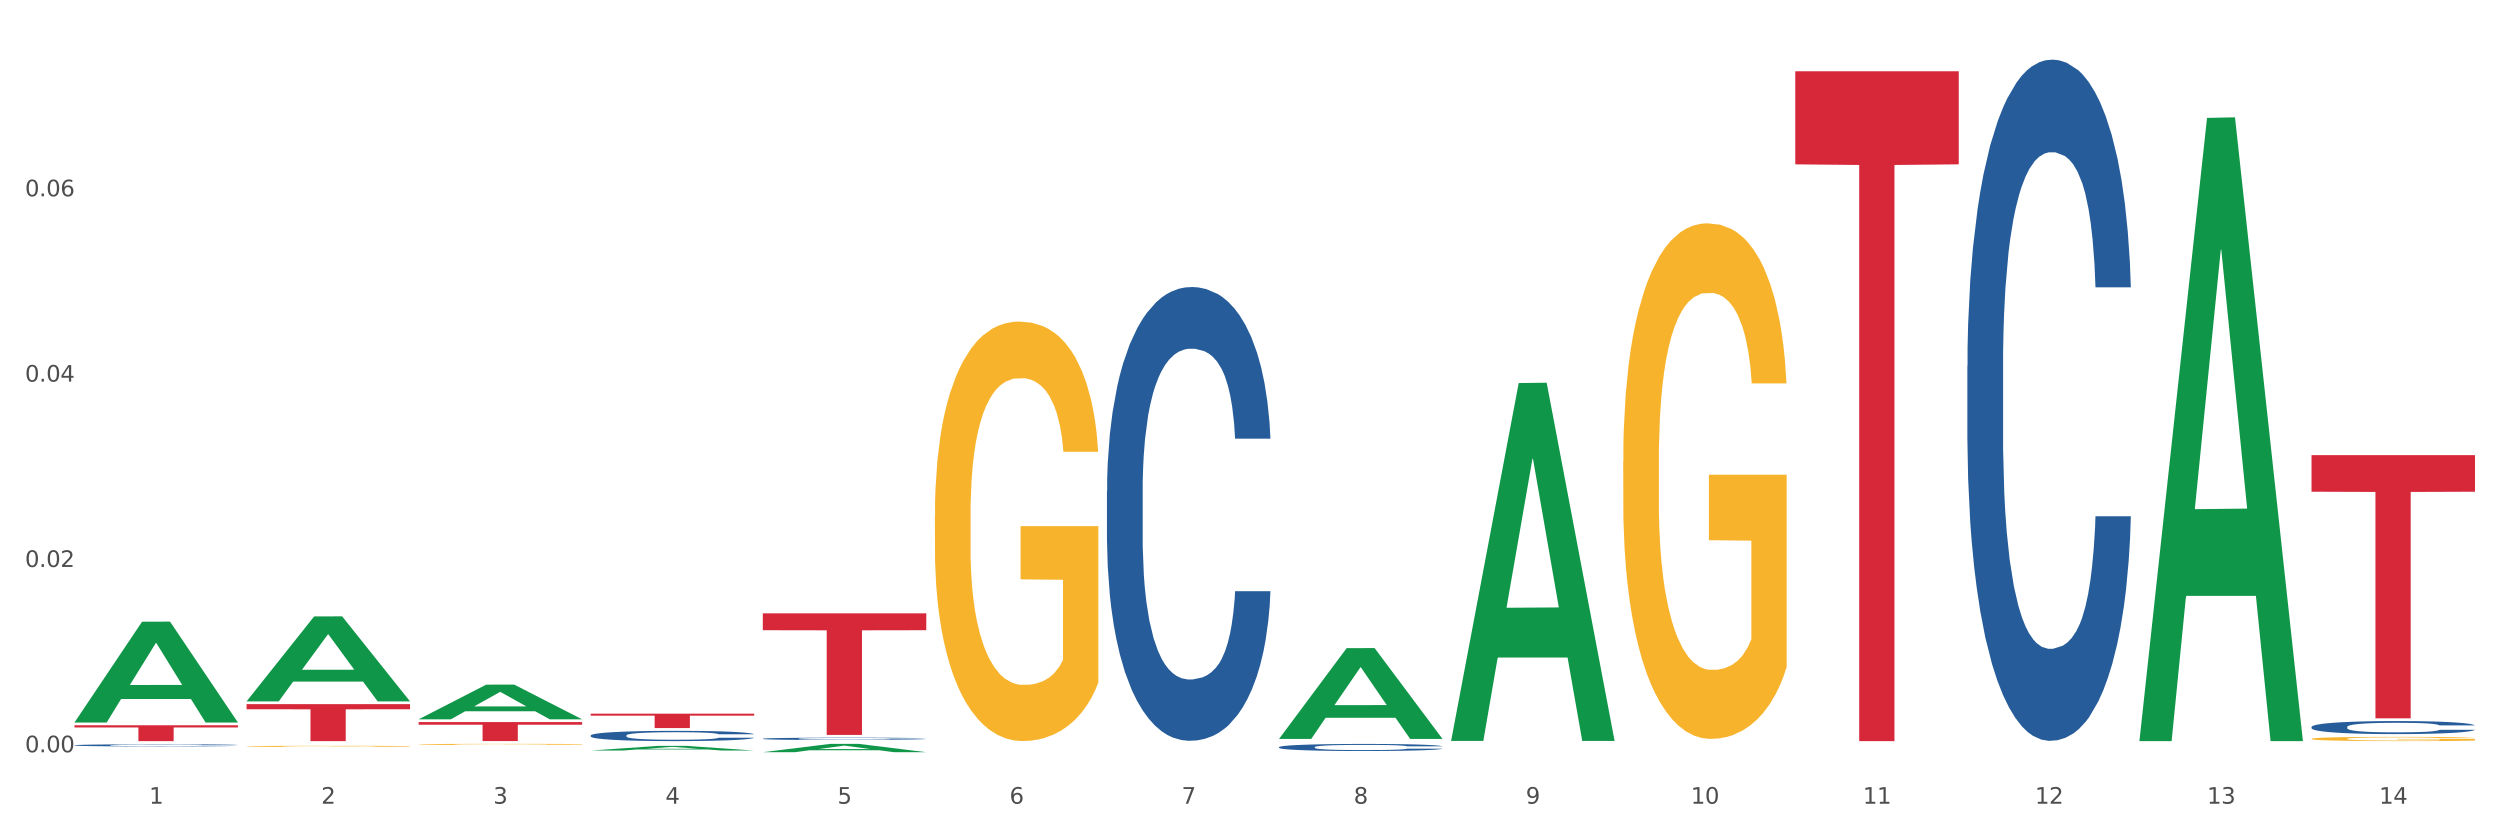 <?xml version="1.0" encoding="utf-8" standalone="no"?>
<!DOCTYPE svg PUBLIC "-//W3C//DTD SVG 1.1//EN"
  "http://www.w3.org/Graphics/SVG/1.1/DTD/svg11.dtd">
<svg xmlns:xlink="http://www.w3.org/1999/xlink" width="1080pt" height="360pt" viewBox="0 0 1080 360" xmlns="http://www.w3.org/2000/svg" version="1.1">
 <rect x="0" y="0" width="1080" height="360" fill="#333333" stroke="none"/>
 <defs>
  <style type="text/css">*{stroke-linejoin: round; stroke-linecap: butt}</style>
 </defs>
 <g id="figure_1">
  <g id="patch_1">
   <path d="M 0 360 
L 1080 360 
L 1080 0 
L 0 0 
z
" style="fill: #ffffff; stroke: #ffffff; stroke-linejoin: miter"/>
  </g>
  <g id="axes_1">
   <g id="matplotlib.axis_1">
    <g id="xtick_1">
     <g id="text_1">
      <!-- 1 -->
      <g style="fill: #4d4d4d" transform="translate(64.432 347.204) scale(0.096 -0.096)">
       <defs>
        <path id="DejaVuSans-31" d="M 794 531 
L 1825 531 
L 1825 4091 
L 703 3866 
L 703 4441 
L 1819 4666 
L 2450 4666 
L 2450 531 
L 3481 531 
L 3481 0 
L 794 0 
L 794 531 
z
" transform="scale(0.016)"/>
       </defs>
       <use xlink:href="#DejaVuSans-31"/>
      </g>
     </g>
    </g>
    <g id="xtick_2">
     <g id="text_2">
      <!-- 2 -->
      <g style="fill: #4d4d4d" transform="translate(138.771 347.204) scale(0.096 -0.096)">
       <defs>
        <path id="DejaVuSans-32" d="M 1228 531 
L 3431 531 
L 3431 0 
L 469 0 
L 469 531 
Q 828 903 1448 1529 
Q 2069 2156 2228 2338 
Q 2531 2678 2651 2914 
Q 2772 3150 2772 3378 
Q 2772 3750 2511 3984 
Q 2250 4219 1831 4219 
Q 1534 4219 1204 4116 
Q 875 4013 500 3803 
L 500 4441 
Q 881 4594 1212 4672 
Q 1544 4750 1819 4750 
Q 2544 4750 2975 4387 
Q 3406 4025 3406 3419 
Q 3406 3131 3298 2873 
Q 3191 2616 2906 2266 
Q 2828 2175 2409 1742 
Q 1991 1309 1228 531 
z
" transform="scale(0.016)"/>
       </defs>
       <use xlink:href="#DejaVuSans-32"/>
      </g>
     </g>
    </g>
    <g id="xtick_3">
     <g id="text_3">
      <!-- 3 -->
      <g style="fill: #4d4d4d" transform="translate(213.109 347.204) scale(0.096 -0.096)">
       <defs>
        <path id="DejaVuSans-33" d="M 2597 2516 
Q 3050 2419 3304 2112 
Q 3559 1806 3559 1356 
Q 3559 666 3084 287 
Q 2609 -91 1734 -91 
Q 1441 -91 1130 -33 
Q 819 25 488 141 
L 488 750 
Q 750 597 1062 519 
Q 1375 441 1716 441 
Q 2309 441 2620 675 
Q 2931 909 2931 1356 
Q 2931 1769 2642 2001 
Q 2353 2234 1838 2234 
L 1294 2234 
L 1294 2753 
L 1863 2753 
Q 2328 2753 2575 2939 
Q 2822 3125 2822 3475 
Q 2822 3834 2567 4026 
Q 2313 4219 1838 4219 
Q 1578 4219 1281 4162 
Q 984 4106 628 3988 
L 628 4550 
Q 988 4650 1302 4700 
Q 1616 4750 1894 4750 
Q 2613 4750 3031 4423 
Q 3450 4097 3450 3541 
Q 3450 3153 3228 2886 
Q 3006 2619 2597 2516 
z
" transform="scale(0.016)"/>
       </defs>
       <use xlink:href="#DejaVuSans-33"/>
      </g>
     </g>
    </g>
    <g id="xtick_4">
     <g id="text_4">
      <!-- 4 -->
      <g style="fill: #4d4d4d" transform="translate(287.448 347.204) scale(0.096 -0.096)">
       <defs>
        <path id="DejaVuSans-34" d="M 2419 4116 
L 825 1625 
L 2419 1625 
L 2419 4116 
z
M 2253 4666 
L 3047 4666 
L 3047 1625 
L 3713 1625 
L 3713 1100 
L 3047 1100 
L 3047 0 
L 2419 0 
L 2419 1100 
L 313 1100 
L 313 1709 
L 2253 4666 
z
" transform="scale(0.016)"/>
       </defs>
       <use xlink:href="#DejaVuSans-34"/>
      </g>
     </g>
    </g>
    <g id="xtick_5">
     <g id="text_5">
      <!-- 5 -->
      <g style="fill: #4d4d4d" transform="translate(361.787 347.204) scale(0.096 -0.096)">
       <defs>
        <path id="DejaVuSans-35" d="M 691 4666 
L 3169 4666 
L 3169 4134 
L 1269 4134 
L 1269 2991 
Q 1406 3038 1543 3061 
Q 1681 3084 1819 3084 
Q 2600 3084 3056 2656 
Q 3513 2228 3513 1497 
Q 3513 744 3044 326 
Q 2575 -91 1722 -91 
Q 1428 -91 1123 -41 
Q 819 9 494 109 
L 494 744 
Q 775 591 1075 516 
Q 1375 441 1709 441 
Q 2250 441 2565 725 
Q 2881 1009 2881 1497 
Q 2881 1984 2565 2268 
Q 2250 2553 1709 2553 
Q 1456 2553 1204 2497 
Q 953 2441 691 2322 
L 691 4666 
z
" transform="scale(0.016)"/>
       </defs>
       <use xlink:href="#DejaVuSans-35"/>
      </g>
     </g>
    </g>
    <g id="xtick_6">
     <g id="text_6">
      <!-- 6 -->
      <g style="fill: #4d4d4d" transform="translate(436.125 347.204) scale(0.096 -0.096)">
       <defs>
        <path id="DejaVuSans-36" d="M 2113 2584 
Q 1688 2584 1439 2293 
Q 1191 2003 1191 1497 
Q 1191 994 1439 701 
Q 1688 409 2113 409 
Q 2538 409 2786 701 
Q 3034 994 3034 1497 
Q 3034 2003 2786 2293 
Q 2538 2584 2113 2584 
z
M 3366 4563 
L 3366 3988 
Q 3128 4100 2886 4159 
Q 2644 4219 2406 4219 
Q 1781 4219 1451 3797 
Q 1122 3375 1075 2522 
Q 1259 2794 1537 2939 
Q 1816 3084 2150 3084 
Q 2853 3084 3261 2657 
Q 3669 2231 3669 1497 
Q 3669 778 3244 343 
Q 2819 -91 2113 -91 
Q 1303 -91 875 529 
Q 447 1150 447 2328 
Q 447 3434 972 4092 
Q 1497 4750 2381 4750 
Q 2619 4750 2861 4703 
Q 3103 4656 3366 4563 
z
" transform="scale(0.016)"/>
       </defs>
       <use xlink:href="#DejaVuSans-36"/>
      </g>
     </g>
    </g>
    <g id="xtick_7">
     <g id="text_7">
      <!-- 7 -->
      <g style="fill: #4d4d4d" transform="translate(510.464 347.204) scale(0.096 -0.096)">
       <defs>
        <path id="DejaVuSans-37" d="M 525 4666 
L 3525 4666 
L 3525 4397 
L 1831 0 
L 1172 0 
L 2766 4134 
L 525 4134 
L 525 4666 
z
" transform="scale(0.016)"/>
       </defs>
       <use xlink:href="#DejaVuSans-37"/>
      </g>
     </g>
    </g>
    <g id="xtick_8">
     <g id="text_8">
      <!-- 8 -->
      <g style="fill: #4d4d4d" transform="translate(584.803 347.204) scale(0.096 -0.096)">
       <defs>
        <path id="DejaVuSans-38" d="M 2034 2216 
Q 1584 2216 1326 1975 
Q 1069 1734 1069 1313 
Q 1069 891 1326 650 
Q 1584 409 2034 409 
Q 2484 409 2743 651 
Q 3003 894 3003 1313 
Q 3003 1734 2745 1975 
Q 2488 2216 2034 2216 
z
M 1403 2484 
Q 997 2584 770 2862 
Q 544 3141 544 3541 
Q 544 4100 942 4425 
Q 1341 4750 2034 4750 
Q 2731 4750 3128 4425 
Q 3525 4100 3525 3541 
Q 3525 3141 3298 2862 
Q 3072 2584 2669 2484 
Q 3125 2378 3379 2068 
Q 3634 1759 3634 1313 
Q 3634 634 3220 271 
Q 2806 -91 2034 -91 
Q 1263 -91 848 271 
Q 434 634 434 1313 
Q 434 1759 690 2068 
Q 947 2378 1403 2484 
z
M 1172 3481 
Q 1172 3119 1398 2916 
Q 1625 2713 2034 2713 
Q 2441 2713 2670 2916 
Q 2900 3119 2900 3481 
Q 2900 3844 2670 4047 
Q 2441 4250 2034 4250 
Q 1625 4250 1398 4047 
Q 1172 3844 1172 3481 
z
" transform="scale(0.016)"/>
       </defs>
       <use xlink:href="#DejaVuSans-38"/>
      </g>
     </g>
    </g>
    <g id="xtick_9">
     <g id="text_9">
      <!-- 9 -->
      <g style="fill: #4d4d4d" transform="translate(659.142 347.204) scale(0.096 -0.096)">
       <defs>
        <path id="DejaVuSans-39" d="M 703 97 
L 703 672 
Q 941 559 1184 500 
Q 1428 441 1663 441 
Q 2288 441 2617 861 
Q 2947 1281 2994 2138 
Q 2813 1869 2534 1725 
Q 2256 1581 1919 1581 
Q 1219 1581 811 2004 
Q 403 2428 403 3163 
Q 403 3881 828 4315 
Q 1253 4750 1959 4750 
Q 2769 4750 3195 4129 
Q 3622 3509 3622 2328 
Q 3622 1225 3098 567 
Q 2575 -91 1691 -91 
Q 1453 -91 1209 -44 
Q 966 3 703 97 
z
M 1959 2075 
Q 2384 2075 2632 2365 
Q 2881 2656 2881 3163 
Q 2881 3666 2632 3958 
Q 2384 4250 1959 4250 
Q 1534 4250 1286 3958 
Q 1038 3666 1038 3163 
Q 1038 2656 1286 2365 
Q 1534 2075 1959 2075 
z
" transform="scale(0.016)"/>
       </defs>
       <use xlink:href="#DejaVuSans-39"/>
      </g>
     </g>
    </g>
    <g id="xtick_10">
     <g id="text_10">
      <!-- 10 -->
      <g style="fill: #4d4d4d" transform="translate(730.426 347.204) scale(0.096 -0.096)">
       <defs>
        <path id="DejaVuSans-30" d="M 2034 4250 
Q 1547 4250 1301 3770 
Q 1056 3291 1056 2328 
Q 1056 1369 1301 889 
Q 1547 409 2034 409 
Q 2525 409 2770 889 
Q 3016 1369 3016 2328 
Q 3016 3291 2770 3770 
Q 2525 4250 2034 4250 
z
M 2034 4750 
Q 2819 4750 3233 4129 
Q 3647 3509 3647 2328 
Q 3647 1150 3233 529 
Q 2819 -91 2034 -91 
Q 1250 -91 836 529 
Q 422 1150 422 2328 
Q 422 3509 836 4129 
Q 1250 4750 2034 4750 
z
" transform="scale(0.016)"/>
       </defs>
       <use xlink:href="#DejaVuSans-31"/>
       <use xlink:href="#DejaVuSans-30" transform="translate(63.623 0)"/>
      </g>
     </g>
    </g>
    <g id="xtick_11">
     <g id="text_11">
      <!-- 11 -->
      <g style="fill: #4d4d4d" transform="translate(804.765 347.204) scale(0.096 -0.096)">
       <use xlink:href="#DejaVuSans-31"/>
       <use xlink:href="#DejaVuSans-31" transform="translate(63.623 0)"/>
      </g>
     </g>
    </g>
    <g id="xtick_12">
     <g id="text_12">
      <!-- 12 -->
      <g style="fill: #4d4d4d" transform="translate(879.104 347.204) scale(0.096 -0.096)">
       <use xlink:href="#DejaVuSans-31"/>
       <use xlink:href="#DejaVuSans-32" transform="translate(63.623 0)"/>
      </g>
     </g>
    </g>
    <g id="xtick_13">
     <g id="text_13">
      <!-- 13 -->
      <g style="fill: #4d4d4d" transform="translate(953.442 347.204) scale(0.096 -0.096)">
       <use xlink:href="#DejaVuSans-31"/>
       <use xlink:href="#DejaVuSans-33" transform="translate(63.623 0)"/>
      </g>
     </g>
    </g>
    <g id="xtick_14">
     <g id="text_14">
      <!-- 14 -->
      <g style="fill: #4d4d4d" transform="translate(1027.781 347.204) scale(0.096 -0.096)">
       <use xlink:href="#DejaVuSans-31"/>
       <use xlink:href="#DejaVuSans-34" transform="translate(63.623 0)"/>
      </g>
     </g>
    </g>
    <g id="xtick_15"/>
    <g id="xtick_16"/>
    <g id="xtick_17"/>
    <g id="xtick_18"/>
    <g id="xtick_19"/>
    <g id="xtick_20"/>
    <g id="xtick_21"/>
    <g id="xtick_22"/>
    <g id="xtick_23"/>
    <g id="xtick_24"/>
    <g id="xtick_25"/>
    <g id="xtick_26"/>
    <g id="xtick_27"/>
   </g>
   <g id="matplotlib.axis_2">
    <g id="ytick_1">
     <g id="text_15">
      <!-- 0.00 -->
      <g style="fill: #4d4d4d" transform="translate(10.8 324.989) scale(0.096 -0.096)">
       <defs>
        <path id="DejaVuSans-2e" d="M 684 794 
L 1344 794 
L 1344 0 
L 684 0 
L 684 794 
z
" transform="scale(0.016)"/>
       </defs>
       <use xlink:href="#DejaVuSans-30"/>
       <use xlink:href="#DejaVuSans-2e" transform="translate(63.623 0)"/>
       <use xlink:href="#DejaVuSans-30" transform="translate(95.41 0)"/>
       <use xlink:href="#DejaVuSans-30" transform="translate(159.033 0)"/>
      </g>
     </g>
    </g>
    <g id="ytick_2">
     <g id="text_16">
      <!-- 0.02 -->
      <g style="fill: #4d4d4d" transform="translate(10.8 244.927) scale(0.096 -0.096)">
       <use xlink:href="#DejaVuSans-30"/>
       <use xlink:href="#DejaVuSans-2e" transform="translate(63.623 0)"/>
       <use xlink:href="#DejaVuSans-30" transform="translate(95.41 0)"/>
       <use xlink:href="#DejaVuSans-32" transform="translate(159.033 0)"/>
      </g>
     </g>
    </g>
    <g id="ytick_3">
     <g id="text_17">
      <!-- 0.04 -->
      <g style="fill: #4d4d4d" transform="translate(10.8 164.865) scale(0.096 -0.096)">
       <use xlink:href="#DejaVuSans-30"/>
       <use xlink:href="#DejaVuSans-2e" transform="translate(63.623 0)"/>
       <use xlink:href="#DejaVuSans-30" transform="translate(95.41 0)"/>
       <use xlink:href="#DejaVuSans-34" transform="translate(159.033 0)"/>
      </g>
     </g>
    </g>
    <g id="ytick_4">
     <g id="text_18">
      <!-- 0.06 -->
      <g style="fill: #4d4d4d" transform="translate(10.8 84.803) scale(0.096 -0.096)">
       <use xlink:href="#DejaVuSans-30"/>
       <use xlink:href="#DejaVuSans-2e" transform="translate(63.623 0)"/>
       <use xlink:href="#DejaVuSans-30" transform="translate(95.41 0)"/>
       <use xlink:href="#DejaVuSans-36" transform="translate(159.033 0)"/>
      </g>
     </g>
    </g>
    <g id="ytick_5"/>
    <g id="ytick_6"/>
    <g id="ytick_7"/>
    <g id="ytick_8"/>
   </g>
   <g id="PolyCollection_1">
    <path d="M 32.175 312.049 
L 32.248 312.008 
L 61.37 268.578 
L 73.456 268.537 
L 102.797 312.131 
L 88.818 312.131 
L 82.484 301.979 
L 52.415 301.979 
L 52.197 302.143 
L 46.081 312.131 
L 32.175 312.131 
L 32.175 312.049 
L 56.201 295.921 
L 78.698 295.88 
L 67.559 277.829 
L 67.413 277.747 
L 67.267 277.87 
L 56.128 295.88 
L 56.201 295.921 
L 32.175 312.049 
z
" clip-path="url(#p8a94d275fa)" style="fill: #109648"/>
    <path d="M 998.578 196.62 
L 1069.2 196.62 
L 1069.2 212.42 
L 1041.42 212.526 
L 1041.42 310.313 
L 1026.191 310.313 
L 1026.191 212.526 
L 998.578 212.42 
L 998.578 196.727 
L 998.578 196.62 
z
" clip-path="url(#p8a94d275fa)" style="fill: #d62839"/>
    <path d="M 775.562 30.785 
L 846.184 30.785 
L 846.184 70.999 
L 818.404 71.27 
L 818.404 320.159 
L 803.175 320.159 
L 803.175 71.27 
L 775.562 70.999 
L 775.562 31.057 
L 775.562 30.785 
z
" clip-path="url(#p8a94d275fa)" style="fill: #d62839"/>
    <path d="M 329.53 264.947 
L 400.152 264.947 
L 400.152 272.248 
L 372.371 272.298 
L 372.371 317.484 
L 357.143 317.484 
L 357.143 272.298 
L 329.53 272.248 
L 329.53 264.997 
L 329.53 264.947 
z
" clip-path="url(#p8a94d275fa)" style="fill: #d62839"/>
    <path d="M 255.191 308.291 
L 325.813 308.291 
L 325.813 309.159 
L 298.033 309.165 
L 298.033 314.538 
L 282.804 314.538 
L 282.804 309.165 
L 255.191 309.159 
L 255.191 308.297 
L 255.191 308.291 
z
" clip-path="url(#p8a94d275fa)" style="fill: #d62839"/>
    <path d="M 180.852 311.934 
L 251.474 311.934 
L 251.474 313.075 
L 223.694 313.083 
L 223.694 320.148 
L 208.465 320.148 
L 208.465 313.083 
L 180.852 313.075 
L 180.852 311.941 
L 180.852 311.934 
z
" clip-path="url(#p8a94d275fa)" style="fill: #d62839"/>
    <path d="M 106.514 304.187 
L 177.135 304.187 
L 177.135 306.407 
L 149.355 306.422 
L 149.355 320.159 
L 134.126 320.159 
L 134.126 306.422 
L 106.514 306.407 
L 106.514 304.202 
L 106.514 304.187 
z
" clip-path="url(#p8a94d275fa)" style="fill: #d62839"/>
    <path d="M 32.175 313.313 
L 102.797 313.313 
L 102.797 314.264 
L 75.017 314.271 
L 75.017 320.159 
L 59.788 320.159 
L 59.788 314.271 
L 32.175 314.264 
L 32.175 313.319 
L 32.175 313.313 
z
" clip-path="url(#p8a94d275fa)" style="fill: #d62839"/>
    <path d="M 32.175 321.95 
L 32.258 321.949 
L 32.258 321.925 
L 32.509 321.893 
L 33.427 321.834 
L 34.596 321.789 
L 36.599 321.737 
L 37.684 321.715 
L 39.104 321.69 
L 42.025 321.651 
L 45.364 321.617 
L 47.702 321.598 
L 49.455 321.586 
L 53.378 321.565 
L 55.632 321.556 
L 57.969 321.548 
L 59.973 321.543 
L 63.312 321.537 
L 65.983 321.535 
L 69.072 321.534 
L 71.66 321.535 
L 75.082 321.538 
L 80.091 321.548 
L 82.011 321.554 
L 84.599 321.564 
L 87.27 321.578 
L 89.44 321.591 
L 91.945 321.611 
L 94.533 321.636 
L 97.037 321.668 
L 98.79 321.698 
L 100.209 321.729 
L 101.461 321.767 
L 102.379 321.809 
L 102.797 321.843 
L 87.52 321.843 
L 87.103 321.812 
L 86.268 321.778 
L 85.434 321.755 
L 84.515 321.737 
L 83.096 321.716 
L 81.844 321.702 
L 79.757 321.686 
L 77.837 321.676 
L 76.251 321.67 
L 74.331 321.665 
L 70.241 321.66 
L 67.319 321.66 
L 65.482 321.662 
L 63.229 321.666 
L 61.309 321.672 
L 59.055 321.682 
L 57.302 321.693 
L 55.549 321.707 
L 54.547 321.717 
L 53.044 321.736 
L 52.043 321.751 
L 50.707 321.777 
L 49.956 321.796 
L 48.62 321.844 
L 48.036 321.88 
L 47.785 321.904 
L 47.618 321.931 
L 47.618 322.063 
L 48.119 322.123 
L 48.537 322.148 
L 49.204 322.177 
L 50.457 322.214 
L 52.293 322.25 
L 54.213 322.277 
L 55.799 322.293 
L 57.302 322.304 
L 58.804 322.314 
L 60.641 322.322 
L 62.143 322.327 
L 64.397 322.332 
L 67.069 322.335 
L 69.155 322.335 
L 73.413 322.331 
L 75.333 322.326 
L 77.169 322.321 
L 79.173 322.311 
L 80.759 322.301 
L 81.677 322.293 
L 83.18 322.277 
L 84.348 322.26 
L 85.35 322.241 
L 86.018 322.224 
L 86.769 322.199 
L 87.353 322.17 
L 87.52 322.155 
L 102.797 322.155 
L 102.463 322.185 
L 101.879 322.215 
L 100.71 322.255 
L 99.792 322.277 
L 98.372 322.305 
L 96.87 322.329 
L 94.783 322.355 
L 92.863 322.375 
L 90.86 322.392 
L 88.689 322.407 
L 84.766 322.428 
L 83.347 322.434 
L 80.341 322.444 
L 78.004 322.45 
L 74.581 322.456 
L 71.075 322.459 
L 67.402 322.46 
L 64.147 322.458 
L 60.557 322.453 
L 58.303 322.448 
L 55.799 322.441 
L 52.877 322.429 
L 50.123 322.414 
L 47.535 322.397 
L 45.114 322.378 
L 42.86 322.356 
L 39.938 322.32 
L 37.768 322.284 
L 36.182 322.251 
L 35.097 322.223 
L 34.011 322.188 
L 33.427 322.163 
L 32.509 322.104 
L 32.175 322.049 
L 32.175 321.95 
z
" clip-path="url(#p8a94d275fa)" style="fill: #255c99"/>
    <path d="M 255.191 317.715 
L 255.275 317.711 
L 255.275 317.597 
L 255.525 317.443 
L 256.443 317.16 
L 257.612 316.945 
L 259.615 316.693 
L 260.701 316.588 
L 262.12 316.47 
L 265.041 316.28 
L 268.381 316.118 
L 270.718 316.029 
L 272.471 315.972 
L 276.394 315.87 
L 278.648 315.826 
L 280.986 315.789 
L 282.989 315.765 
L 286.328 315.737 
L 288.999 315.725 
L 292.088 315.72 
L 294.676 315.725 
L 298.098 315.741 
L 303.107 315.789 
L 305.027 315.818 
L 307.615 315.866 
L 310.286 315.931 
L 312.457 315.996 
L 314.961 316.089 
L 317.549 316.211 
L 320.053 316.365 
L 321.806 316.507 
L 323.225 316.657 
L 324.477 316.839 
L 325.396 317.038 
L 325.813 317.204 
L 310.537 317.204 
L 310.119 317.054 
L 309.284 316.892 
L 308.45 316.783 
L 307.531 316.693 
L 306.112 316.592 
L 304.86 316.527 
L 302.773 316.45 
L 300.853 316.402 
L 299.267 316.373 
L 297.347 316.349 
L 293.257 316.324 
L 290.335 316.324 
L 288.499 316.333 
L 286.245 316.353 
L 284.325 316.381 
L 282.071 316.43 
L 280.318 316.483 
L 278.565 316.552 
L 277.563 316.6 
L 276.06 316.689 
L 275.059 316.762 
L 273.723 316.888 
L 272.972 316.977 
L 271.636 317.208 
L 271.052 317.378 
L 270.801 317.496 
L 270.634 317.626 
L 270.634 318.258 
L 271.135 318.542 
L 271.553 318.664 
L 272.22 318.801 
L 273.473 318.98 
L 275.309 319.154 
L 277.229 319.28 
L 278.815 319.357 
L 280.318 319.413 
L 281.82 319.458 
L 283.657 319.499 
L 285.159 319.523 
L 287.413 319.547 
L 290.085 319.559 
L 292.172 319.559 
L 296.429 319.539 
L 298.349 319.519 
L 300.185 319.49 
L 302.189 319.446 
L 303.775 319.397 
L 304.693 319.361 
L 306.196 319.284 
L 307.364 319.203 
L 308.366 319.109 
L 309.034 319.028 
L 309.785 318.907 
L 310.37 318.769 
L 310.537 318.696 
L 325.813 318.696 
L 325.479 318.842 
L 324.895 318.984 
L 323.726 319.174 
L 322.808 319.284 
L 321.389 319.418 
L 319.886 319.531 
L 317.799 319.657 
L 315.879 319.75 
L 313.876 319.831 
L 311.705 319.904 
L 307.782 320.005 
L 306.363 320.034 
L 303.358 320.082 
L 301.02 320.111 
L 297.598 320.139 
L 294.092 320.155 
L 290.419 320.159 
L 287.163 320.151 
L 283.573 320.127 
L 281.32 320.103 
L 278.815 320.066 
L 275.893 320.009 
L 273.139 319.94 
L 270.551 319.859 
L 268.13 319.766 
L 265.876 319.661 
L 262.955 319.486 
L 260.784 319.316 
L 259.198 319.158 
L 258.113 319.024 
L 257.028 318.854 
L 256.443 318.736 
L 255.525 318.453 
L 255.191 318.189 
L 255.191 317.715 
z
" clip-path="url(#p8a94d275fa)" style="fill: #255c99"/>
    <path d="M 329.53 319.128 
L 329.613 319.127 
L 329.613 319.1 
L 329.864 319.065 
L 330.782 318.999 
L 331.951 318.949 
L 333.954 318.891 
L 335.039 318.867 
L 336.458 318.84 
L 339.38 318.796 
L 342.719 318.758 
L 345.057 318.737 
L 346.81 318.724 
L 350.733 318.701 
L 352.987 318.69 
L 355.324 318.682 
L 357.328 318.676 
L 360.667 318.67 
L 363.338 318.667 
L 366.427 318.666 
L 369.015 318.667 
L 372.437 318.671 
L 377.446 318.682 
L 379.366 318.689 
L 381.954 318.7 
L 384.625 318.715 
L 386.795 318.73 
L 389.3 318.751 
L 391.887 318.78 
L 394.392 318.815 
L 396.145 318.848 
L 397.564 318.883 
L 398.816 318.925 
L 399.734 318.971 
L 400.152 319.009 
L 384.875 319.009 
L 384.458 318.975 
L 383.623 318.937 
L 382.788 318.912 
L 381.87 318.891 
L 380.451 318.868 
L 379.199 318.853 
L 377.112 318.835 
L 375.192 318.824 
L 373.606 318.817 
L 371.686 318.811 
L 367.595 318.806 
L 364.674 318.806 
L 362.837 318.808 
L 360.583 318.812 
L 358.663 318.819 
L 356.41 318.83 
L 354.656 318.842 
L 352.903 318.858 
L 351.902 318.87 
L 350.399 318.89 
L 349.397 318.907 
L 348.062 318.936 
L 347.31 318.957 
L 345.975 319.01 
L 345.391 319.05 
L 345.14 319.077 
L 344.973 319.107 
L 344.973 319.253 
L 345.474 319.319 
L 345.891 319.347 
L 346.559 319.379 
L 347.811 319.42 
L 349.648 319.461 
L 351.568 319.49 
L 353.154 319.508 
L 354.656 319.521 
L 356.159 319.531 
L 357.996 319.54 
L 359.498 319.546 
L 361.752 319.552 
L 364.423 319.555 
L 366.51 319.555 
L 370.768 319.55 
L 372.688 319.545 
L 374.524 319.539 
L 376.528 319.528 
L 378.114 319.517 
L 379.032 319.509 
L 380.534 319.491 
L 381.703 319.472 
L 382.705 319.45 
L 383.373 319.432 
L 384.124 319.403 
L 384.708 319.372 
L 384.875 319.355 
L 400.152 319.355 
L 399.818 319.388 
L 399.233 319.421 
L 398.065 319.465 
L 397.146 319.491 
L 395.727 319.522 
L 394.225 319.548 
L 392.138 319.577 
L 390.218 319.599 
L 388.214 319.617 
L 386.044 319.634 
L 382.121 319.658 
L 380.701 319.664 
L 377.696 319.676 
L 375.359 319.682 
L 371.936 319.689 
L 368.43 319.692 
L 364.757 319.693 
L 361.502 319.692 
L 357.912 319.686 
L 355.658 319.68 
L 353.154 319.672 
L 350.232 319.659 
L 347.477 319.643 
L 344.89 319.624 
L 342.469 319.602 
L 340.215 319.578 
L 337.293 319.538 
L 335.123 319.498 
L 333.537 319.462 
L 332.452 319.431 
L 331.366 319.391 
L 330.782 319.364 
L 329.864 319.298 
L 329.53 319.237 
L 329.53 319.128 
z
" clip-path="url(#p8a94d275fa)" style="fill: #255c99"/>
    <path d="M 478.207 212.075 
L 478.291 211.896 
L 478.291 206.883 
L 478.541 200.08 
L 479.459 187.548 
L 480.628 178.059 
L 482.632 166.96 
L 483.717 162.305 
L 485.136 157.113 
L 488.058 148.699 
L 491.397 141.537 
L 493.734 137.599 
L 495.487 135.092 
L 499.41 130.616 
L 501.664 128.647 
L 504.002 127.036 
L 506.005 125.962 
L 509.344 124.708 
L 512.016 124.171 
L 515.104 123.992 
L 517.692 124.171 
L 521.115 124.888 
L 526.123 127.036 
L 528.043 128.289 
L 530.631 130.437 
L 533.302 133.302 
L 535.473 136.166 
L 537.977 140.284 
L 540.565 145.655 
L 543.069 152.458 
L 544.822 158.724 
L 546.241 165.348 
L 547.493 173.405 
L 548.412 182.177 
L 548.829 189.517 
L 533.553 189.517 
L 533.135 182.893 
L 532.301 175.732 
L 531.466 170.898 
L 530.548 166.96 
L 529.128 162.484 
L 527.876 159.619 
L 525.789 156.218 
L 523.869 154.069 
L 522.283 152.816 
L 520.363 151.742 
L 516.273 150.668 
L 513.351 150.668 
L 511.515 151.026 
L 509.261 151.921 
L 507.341 153.174 
L 505.087 155.323 
L 503.334 157.65 
L 501.581 160.694 
L 500.579 162.842 
L 499.077 166.781 
L 498.075 170.003 
L 496.739 175.553 
L 495.988 179.492 
L 494.652 189.696 
L 494.068 197.216 
L 493.818 202.408 
L 493.651 208.136 
L 493.651 236.065 
L 494.151 248.597 
L 494.569 253.968 
L 495.237 260.055 
L 496.489 267.933 
L 498.325 275.631 
L 500.245 281.181 
L 501.831 284.582 
L 503.334 287.089 
L 504.837 289.058 
L 506.673 290.848 
L 508.176 291.923 
L 510.429 292.997 
L 513.101 293.534 
L 515.188 293.534 
L 519.445 292.639 
L 521.365 291.744 
L 523.202 290.49 
L 525.205 288.521 
L 526.791 286.373 
L 527.709 284.761 
L 529.212 281.36 
L 530.381 277.779 
L 531.382 273.661 
L 532.05 270.081 
L 532.801 264.71 
L 533.386 258.623 
L 533.553 255.4 
L 548.829 255.4 
L 548.495 261.845 
L 547.911 268.112 
L 546.742 276.526 
L 545.824 281.36 
L 544.405 287.268 
L 542.902 292.281 
L 540.815 297.831 
L 538.895 301.948 
L 536.892 305.529 
L 534.721 308.751 
L 530.798 313.227 
L 529.379 314.48 
L 526.374 316.629 
L 524.036 317.882 
L 520.614 319.135 
L 517.108 319.851 
L 513.435 320.03 
L 510.179 319.672 
L 506.59 318.598 
L 504.336 317.524 
L 501.831 315.913 
L 498.91 313.406 
L 496.155 310.363 
L 493.567 306.782 
L 491.146 302.664 
L 488.892 298.01 
L 485.971 290.311 
L 483.8 282.792 
L 482.214 275.81 
L 481.129 269.902 
L 480.044 262.383 
L 479.459 257.191 
L 478.541 244.659 
L 478.207 233.022 
L 478.207 212.075 
z
" clip-path="url(#p8a94d275fa)" style="fill: #255c99"/>
    <path d="M 552.546 322.756 
L 552.629 322.753 
L 552.629 322.675 
L 552.88 322.569 
L 553.798 322.373 
L 554.967 322.225 
L 556.97 322.052 
L 558.055 321.98 
L 559.475 321.899 
L 562.396 321.768 
L 565.735 321.656 
L 568.073 321.595 
L 569.826 321.556 
L 573.749 321.486 
L 576.003 321.455 
L 578.34 321.43 
L 580.344 321.413 
L 583.683 321.394 
L 586.354 321.385 
L 589.443 321.383 
L 592.031 321.385 
L 595.453 321.397 
L 600.462 321.43 
L 602.382 321.45 
L 604.97 321.483 
L 607.641 321.528 
L 609.811 321.572 
L 612.316 321.637 
L 614.903 321.72 
L 617.408 321.826 
L 619.161 321.924 
L 620.58 322.027 
L 621.832 322.153 
L 622.75 322.29 
L 623.168 322.404 
L 607.891 322.404 
L 607.474 322.301 
L 606.639 322.189 
L 605.804 322.114 
L 604.886 322.052 
L 603.467 321.983 
L 602.215 321.938 
L 600.128 321.885 
L 598.208 321.851 
L 596.622 321.832 
L 594.702 321.815 
L 590.612 321.798 
L 587.69 321.798 
L 585.853 321.804 
L 583.6 321.818 
L 581.68 321.837 
L 579.426 321.871 
L 577.673 321.907 
L 575.92 321.955 
L 574.918 321.988 
L 573.415 322.05 
L 572.414 322.1 
L 571.078 322.186 
L 570.327 322.248 
L 568.991 322.407 
L 568.407 322.524 
L 568.156 322.605 
L 567.989 322.694 
L 567.989 323.13 
L 568.49 323.325 
L 568.908 323.409 
L 569.575 323.504 
L 570.827 323.626 
L 572.664 323.746 
L 574.584 323.833 
L 576.17 323.886 
L 577.673 323.925 
L 579.175 323.956 
L 581.012 323.984 
L 582.514 324 
L 584.768 324.017 
L 587.439 324.025 
L 589.526 324.025 
L 593.784 324.011 
L 595.704 323.998 
L 597.54 323.978 
L 599.544 323.947 
L 601.13 323.914 
L 602.048 323.889 
L 603.551 323.836 
L 604.719 323.78 
L 605.721 323.716 
L 606.389 323.66 
L 607.14 323.576 
L 607.724 323.481 
L 607.891 323.431 
L 623.168 323.431 
L 622.834 323.531 
L 622.249 323.629 
L 621.081 323.76 
L 620.163 323.836 
L 618.743 323.928 
L 617.241 324.006 
L 615.154 324.092 
L 613.234 324.157 
L 611.23 324.212 
L 609.06 324.263 
L 605.137 324.332 
L 603.718 324.352 
L 600.712 324.385 
L 598.375 324.405 
L 594.952 324.424 
L 591.446 324.436 
L 587.773 324.438 
L 584.518 324.433 
L 580.928 324.416 
L 578.674 324.399 
L 576.17 324.374 
L 573.248 324.335 
L 570.494 324.288 
L 567.906 324.232 
L 565.485 324.168 
L 563.231 324.095 
L 560.309 323.975 
L 558.139 323.858 
L 556.553 323.749 
L 555.468 323.657 
L 554.382 323.54 
L 553.798 323.459 
L 552.88 323.264 
L 552.546 323.082 
L 552.546 322.756 
z
" clip-path="url(#p8a94d275fa)" style="fill: #255c99"/>
    <path d="M 849.901 157.991 
L 849.984 157.722 
L 849.984 150.197 
L 850.235 139.984 
L 851.153 121.17 
L 852.322 106.926 
L 854.325 90.263 
L 855.41 83.275 
L 856.829 75.481 
L 859.751 62.849 
L 863.09 52.098 
L 865.428 46.185 
L 867.181 42.423 
L 871.104 35.704 
L 873.358 32.747 
L 875.695 30.328 
L 877.699 28.716 
L 881.038 26.835 
L 883.709 26.028 
L 886.798 25.759 
L 889.386 26.028 
L 892.808 27.103 
L 897.817 30.328 
L 899.737 32.21 
L 902.325 35.435 
L 904.996 39.735 
L 907.166 44.035 
L 909.671 50.217 
L 912.258 58.28 
L 914.763 68.493 
L 916.516 77.9 
L 917.935 87.844 
L 919.187 99.938 
L 920.105 113.107 
L 920.523 124.127 
L 905.246 124.127 
L 904.829 114.183 
L 903.994 103.432 
L 903.159 96.175 
L 902.241 90.263 
L 900.822 83.544 
L 899.57 79.243 
L 897.483 74.137 
L 895.563 70.912 
L 893.977 69.03 
L 892.057 67.418 
L 887.966 65.805 
L 885.045 65.805 
L 883.208 66.343 
L 880.954 67.687 
L 879.034 69.568 
L 876.78 72.793 
L 875.027 76.287 
L 873.274 80.856 
L 872.273 84.081 
L 870.77 89.994 
L 869.768 94.832 
L 868.433 103.163 
L 867.681 109.076 
L 866.346 124.396 
L 865.761 135.684 
L 865.511 143.478 
L 865.344 152.078 
L 865.344 194.005 
L 865.845 212.819 
L 866.262 220.881 
L 866.93 230.019 
L 868.182 241.845 
L 870.019 253.402 
L 871.939 261.733 
L 873.525 266.84 
L 875.027 270.603 
L 876.53 273.559 
L 878.367 276.247 
L 879.869 277.859 
L 882.123 279.472 
L 884.794 280.278 
L 886.881 280.278 
L 891.139 278.934 
L 893.059 277.59 
L 894.895 275.709 
L 896.899 272.753 
L 898.485 269.528 
L 899.403 267.109 
L 900.905 262.002 
L 902.074 256.627 
L 903.076 250.445 
L 903.744 245.07 
L 904.495 237.007 
L 905.079 227.869 
L 905.246 223.032 
L 920.523 223.032 
L 920.189 232.707 
L 919.604 242.114 
L 918.436 254.746 
L 917.517 262.002 
L 916.098 270.871 
L 914.596 278.397 
L 912.509 286.728 
L 910.589 292.91 
L 908.585 298.285 
L 906.415 303.123 
L 902.491 309.842 
L 901.072 311.723 
L 898.067 314.948 
L 895.73 316.83 
L 892.307 318.711 
L 888.801 319.786 
L 885.128 320.055 
L 881.873 319.517 
L 878.283 317.905 
L 876.029 316.292 
L 873.525 313.873 
L 870.603 310.111 
L 867.848 305.542 
L 865.261 300.166 
L 862.84 293.985 
L 860.586 286.997 
L 857.664 275.44 
L 855.494 264.152 
L 853.908 253.67 
L 852.823 244.801 
L 851.737 233.513 
L 851.153 225.719 
L 850.235 206.906 
L 849.901 189.436 
L 849.901 157.991 
z
" clip-path="url(#p8a94d275fa)" style="fill: #255c99"/>
    <path d="M 998.578 314.028 
L 998.662 314.023 
L 998.662 313.879 
L 998.912 313.683 
L 999.83 313.323 
L 1000.999 313.05 
L 1003.003 312.731 
L 1004.088 312.597 
L 1005.507 312.448 
L 1008.429 312.206 
L 1011.768 312 
L 1014.105 311.887 
L 1015.858 311.815 
L 1019.781 311.686 
L 1022.035 311.63 
L 1024.373 311.583 
L 1026.376 311.552 
L 1029.715 311.516 
L 1032.387 311.501 
L 1035.475 311.496 
L 1038.063 311.501 
L 1041.486 311.521 
L 1046.494 311.583 
L 1048.414 311.619 
L 1051.002 311.681 
L 1053.673 311.763 
L 1055.844 311.846 
L 1058.348 311.964 
L 1060.936 312.119 
L 1063.44 312.314 
L 1065.193 312.494 
L 1066.612 312.685 
L 1067.864 312.916 
L 1068.783 313.169 
L 1069.2 313.38 
L 1053.924 313.38 
L 1053.506 313.189 
L 1052.671 312.983 
L 1051.837 312.844 
L 1050.918 312.731 
L 1049.499 312.602 
L 1048.247 312.52 
L 1046.16 312.422 
L 1044.24 312.36 
L 1042.654 312.324 
L 1040.734 312.294 
L 1036.644 312.263 
L 1033.722 312.263 
L 1031.886 312.273 
L 1029.632 312.299 
L 1027.712 312.335 
L 1025.458 312.397 
L 1023.705 312.463 
L 1021.952 312.551 
L 1020.95 312.613 
L 1019.448 312.726 
L 1018.446 312.819 
L 1017.11 312.978 
L 1016.359 313.091 
L 1015.023 313.385 
L 1014.439 313.601 
L 1014.188 313.75 
L 1014.022 313.915 
L 1014.022 314.718 
L 1014.522 315.078 
L 1014.94 315.233 
L 1015.608 315.408 
L 1016.86 315.634 
L 1018.696 315.856 
L 1020.616 316.015 
L 1022.202 316.113 
L 1023.705 316.185 
L 1025.207 316.242 
L 1027.044 316.293 
L 1028.547 316.324 
L 1030.8 316.355 
L 1033.472 316.37 
L 1035.559 316.37 
L 1039.816 316.345 
L 1041.736 316.319 
L 1043.572 316.283 
L 1045.576 316.226 
L 1047.162 316.165 
L 1048.08 316.118 
L 1049.583 316.02 
L 1050.752 315.917 
L 1051.753 315.799 
L 1052.421 315.696 
L 1053.172 315.542 
L 1053.757 315.367 
L 1053.924 315.274 
L 1069.2 315.274 
L 1068.866 315.459 
L 1068.282 315.639 
L 1067.113 315.881 
L 1066.195 316.02 
L 1064.776 316.19 
L 1063.273 316.334 
L 1061.186 316.494 
L 1059.266 316.612 
L 1057.263 316.715 
L 1055.092 316.808 
L 1051.169 316.937 
L 1049.75 316.973 
L 1046.745 317.034 
L 1044.407 317.07 
L 1040.985 317.107 
L 1037.479 317.127 
L 1033.806 317.132 
L 1030.55 317.122 
L 1026.96 317.091 
L 1024.707 317.06 
L 1022.202 317.014 
L 1019.281 316.942 
L 1016.526 316.854 
L 1013.938 316.751 
L 1011.517 316.633 
L 1009.263 316.499 
L 1006.342 316.278 
L 1004.171 316.062 
L 1002.585 315.861 
L 1001.5 315.691 
L 1000.415 315.475 
L 999.83 315.325 
L 998.912 314.965 
L 998.578 314.631 
L 998.578 314.028 
z
" clip-path="url(#p8a94d275fa)" style="fill: #255c99"/>
    <path d="M 106.514 322.421 
L 106.597 322.42 
L 106.597 322.403 
L 106.764 322.389 
L 107.598 322.354 
L 108.848 322.325 
L 109.765 322.31 
L 110.683 322.297 
L 111.767 322.285 
L 113.101 322.272 
L 115.519 322.253 
L 117.019 322.243 
L 118.854 322.233 
L 122.189 322.218 
L 124.607 322.209 
L 127.108 322.202 
L 131.194 322.194 
L 133.862 322.19 
L 136.697 322.188 
L 140.115 322.186 
L 142.7 322.185 
L 148.37 322.187 
L 153.206 322.191 
L 155.54 322.194 
L 158.542 322.2 
L 160.126 322.203 
L 162.711 322.211 
L 165.379 322.221 
L 167.213 322.229 
L 169.965 322.245 
L 172.049 322.261 
L 173.967 322.28 
L 174.968 322.294 
L 175.718 322.306 
L 176.385 322.321 
L 177.052 322.343 
L 162.044 322.343 
L 161.46 322.327 
L 160.543 322.312 
L 159.209 322.297 
L 158.042 322.288 
L 156.041 322.276 
L 154.206 322.269 
L 152.289 322.263 
L 149.954 322.258 
L 148.12 322.256 
L 145.535 322.254 
L 140.449 322.255 
L 137.03 322.258 
L 134.696 322.263 
L 133.195 322.267 
L 131.861 322.272 
L 130.36 322.278 
L 128.609 322.288 
L 127.358 322.297 
L 126.108 322.308 
L 125.107 322.319 
L 124.19 322.332 
L 123.44 322.346 
L 122.856 322.361 
L 122.356 322.378 
L 121.939 322.408 
L 121.939 322.471 
L 122.106 322.486 
L 122.522 322.505 
L 123.023 322.519 
L 123.856 322.537 
L 124.607 322.548 
L 126.024 322.565 
L 127.609 322.579 
L 128.859 322.588 
L 130.11 322.595 
L 132.278 322.605 
L 134.696 322.614 
L 136.78 322.619 
L 139.615 322.624 
L 141.533 322.625 
L 143.2 322.626 
L 147.286 322.626 
L 150.204 322.625 
L 153.456 322.622 
L 155.957 322.617 
L 158.042 322.612 
L 160.376 322.604 
L 161.877 322.596 
L 161.877 322.499 
L 143.534 322.498 
L 143.534 322.434 
L 177.135 322.434 
L 177.135 322.624 
L 175.718 322.633 
L 174.134 322.642 
L 172.466 322.65 
L 169.965 322.66 
L 166.963 322.669 
L 164.295 322.676 
L 161.46 322.681 
L 158.125 322.686 
L 153.789 322.691 
L 151.121 322.693 
L 147.786 322.694 
L 143.867 322.695 
L 140.449 322.694 
L 137.114 322.691 
L 133.612 322.687 
L 130.193 322.681 
L 127.609 322.675 
L 125.024 322.668 
L 122.272 322.658 
L 120.104 322.649 
L 118.437 322.64 
L 116.603 322.63 
L 114.601 322.616 
L 113.101 322.603 
L 111.767 322.59 
L 110.349 322.573 
L 109.349 322.559 
L 108.348 322.541 
L 107.764 322.527 
L 107.097 322.506 
L 106.597 322.477 
L 106.514 322.421 
z
" clip-path="url(#p8a94d275fa)" style="fill: #f7b32b"/>
    <path d="M 180.852 321.573 
L 180.936 321.572 
L 180.936 321.556 
L 181.103 321.542 
L 181.936 321.507 
L 183.187 321.479 
L 184.104 321.464 
L 185.021 321.452 
L 186.105 321.439 
L 187.439 321.427 
L 189.857 321.408 
L 191.358 321.398 
L 193.192 321.388 
L 196.528 321.374 
L 198.946 321.365 
L 201.447 321.359 
L 205.533 321.35 
L 208.201 321.347 
L 211.036 321.344 
L 214.454 321.342 
L 217.039 321.342 
L 222.709 321.343 
L 227.545 321.347 
L 229.879 321.35 
L 232.881 321.356 
L 234.465 321.359 
L 237.05 321.367 
L 239.718 321.376 
L 241.552 321.385 
L 244.304 321.4 
L 246.388 321.416 
L 248.306 321.435 
L 249.306 321.448 
L 250.057 321.46 
L 250.724 321.475 
L 251.391 321.497 
L 236.383 321.497 
L 235.799 321.481 
L 234.882 321.466 
L 233.548 321.451 
L 232.38 321.442 
L 230.379 321.431 
L 228.545 321.423 
L 226.627 321.418 
L 224.293 321.413 
L 222.458 321.411 
L 219.874 321.409 
L 214.788 321.41 
L 211.369 321.413 
L 209.034 321.418 
L 207.534 321.422 
L 206.2 321.427 
L 204.699 321.433 
L 202.948 321.443 
L 201.697 321.451 
L 200.446 321.462 
L 199.446 321.473 
L 198.529 321.486 
L 197.778 321.5 
L 197.195 321.514 
L 196.694 321.531 
L 196.277 321.56 
L 196.277 321.622 
L 196.444 321.637 
L 196.861 321.655 
L 197.361 321.669 
L 198.195 321.686 
L 198.946 321.698 
L 200.363 321.714 
L 201.947 321.728 
L 203.198 321.737 
L 204.449 321.744 
L 206.616 321.754 
L 209.034 321.762 
L 211.119 321.767 
L 213.954 321.772 
L 215.871 321.773 
L 217.539 321.774 
L 221.625 321.774 
L 224.543 321.773 
L 227.795 321.77 
L 230.296 321.766 
L 232.38 321.761 
L 234.715 321.752 
L 236.216 321.745 
L 236.216 321.649 
L 217.873 321.649 
L 217.873 321.585 
L 251.474 321.585 
L 251.474 321.772 
L 250.057 321.781 
L 248.473 321.79 
L 246.805 321.798 
L 244.304 321.807 
L 241.302 321.816 
L 238.634 321.823 
L 235.799 321.828 
L 232.464 321.833 
L 228.128 321.838 
L 225.46 321.84 
L 222.125 321.841 
L 218.206 321.841 
L 214.788 321.841 
L 211.452 321.838 
L 207.951 321.834 
L 204.532 321.828 
L 201.947 321.822 
L 199.362 321.815 
L 196.611 321.805 
L 194.443 321.796 
L 192.776 321.788 
L 190.941 321.778 
L 188.94 321.764 
L 187.439 321.752 
L 186.105 321.739 
L 184.688 321.722 
L 183.687 321.708 
L 182.687 321.69 
L 182.103 321.677 
L 181.436 321.657 
L 180.936 321.628 
L 180.852 321.573 
z
" clip-path="url(#p8a94d275fa)" style="fill: #f7b32b"/>
    <path d="M 106.514 302.936 
L 106.587 302.901 
L 135.709 266.295 
L 147.795 266.26 
L 177.135 303.005 
L 163.157 303.005 
L 156.823 294.448 
L 126.754 294.448 
L 126.535 294.586 
L 120.42 303.005 
L 106.514 303.005 
L 106.514 302.936 
L 130.54 289.342 
L 153.037 289.308 
L 141.897 274.092 
L 141.752 274.023 
L 141.606 274.127 
L 130.467 289.308 
L 130.54 289.342 
L 106.514 302.936 
z
" clip-path="url(#p8a94d275fa)" style="fill: #109648"/>
    <path d="M 180.852 310.723 
L 180.925 310.709 
L 210.048 295.765 
L 222.133 295.751 
L 251.474 310.751 
L 237.495 310.751 
L 231.161 307.258 
L 201.092 307.258 
L 200.874 307.315 
L 194.758 310.751 
L 180.852 310.751 
L 180.852 310.723 
L 204.878 305.174 
L 227.375 305.16 
L 216.236 298.948 
L 216.09 298.92 
L 215.945 298.962 
L 204.806 305.16 
L 204.878 305.174 
L 180.852 310.723 
z
" clip-path="url(#p8a94d275fa)" style="fill: #109648"/>
    <path d="M 255.191 324.229 
L 255.264 324.227 
L 284.386 322.214 
L 296.472 322.213 
L 325.813 324.233 
L 311.834 324.233 
L 305.5 323.763 
L 275.431 323.763 
L 275.213 323.77 
L 269.097 324.233 
L 255.191 324.233 
L 255.191 324.229 
L 279.217 323.482 
L 301.714 323.48 
L 290.575 322.643 
L 290.429 322.639 
L 290.284 322.645 
L 279.144 323.48 
L 279.217 323.482 
L 255.191 324.229 
z
" clip-path="url(#p8a94d275fa)" style="fill: #109648"/>
    <path d="M 329.53 324.943 
L 329.603 324.939 
L 358.725 321.345 
L 370.811 321.342 
L 400.152 324.95 
L 386.173 324.95 
L 379.839 324.109 
L 349.77 324.109 
L 349.551 324.123 
L 343.436 324.95 
L 329.53 324.95 
L 329.53 324.943 
L 353.556 323.608 
L 376.053 323.605 
L 364.914 322.111 
L 364.768 322.104 
L 364.622 322.114 
L 353.483 323.605 
L 353.556 323.608 
L 329.53 324.943 
z
" clip-path="url(#p8a94d275fa)" style="fill: #109648"/>
    <path d="M 552.546 319.153 
L 552.619 319.117 
L 581.741 280.003 
L 593.827 279.966 
L 623.168 319.227 
L 609.189 319.227 
L 602.855 310.085 
L 572.786 310.085 
L 572.568 310.232 
L 566.452 319.227 
L 552.546 319.227 
L 552.546 319.153 
L 576.572 304.629 
L 599.069 304.592 
L 587.93 288.334 
L 587.784 288.261 
L 587.638 288.371 
L 576.499 304.592 
L 576.572 304.629 
L 552.546 319.153 
z
" clip-path="url(#p8a94d275fa)" style="fill: #109648"/>
    <path d="M 998.578 319.167 
L 998.662 319.165 
L 998.662 319.105 
L 998.828 319.052 
L 999.662 318.926 
L 1000.913 318.822 
L 1001.83 318.766 
L 1002.747 318.721 
L 1003.831 318.675 
L 1005.165 318.628 
L 1007.583 318.559 
L 1009.084 318.523 
L 1010.918 318.486 
L 1014.253 318.433 
L 1016.671 318.402 
L 1019.173 318.377 
L 1023.258 318.347 
L 1025.926 318.333 
L 1028.761 318.323 
L 1032.18 318.316 
L 1034.765 318.315 
L 1040.434 318.32 
L 1045.27 318.335 
L 1047.605 318.347 
L 1050.607 318.367 
L 1052.191 318.38 
L 1054.775 318.407 
L 1057.444 318.443 
L 1059.278 318.473 
L 1062.029 318.53 
L 1064.114 318.588 
L 1066.032 318.658 
L 1067.032 318.707 
L 1067.783 318.753 
L 1068.45 318.805 
L 1069.117 318.887 
L 1054.108 318.887 
L 1053.525 318.828 
L 1052.608 318.773 
L 1051.274 318.719 
L 1050.106 318.685 
L 1048.105 318.643 
L 1046.271 318.616 
L 1044.353 318.596 
L 1042.019 318.579 
L 1040.184 318.571 
L 1037.599 318.564 
L 1032.513 318.566 
L 1029.095 318.579 
L 1026.76 318.596 
L 1025.259 318.611 
L 1023.925 318.628 
L 1022.425 318.652 
L 1020.674 318.687 
L 1019.423 318.719 
L 1018.172 318.759 
L 1017.172 318.8 
L 1016.255 318.847 
L 1015.504 318.897 
L 1014.92 318.95 
L 1014.42 319.014 
L 1014.003 319.12 
L 1014.003 319.351 
L 1014.17 319.403 
L 1014.587 319.472 
L 1015.087 319.524 
L 1015.921 319.587 
L 1016.671 319.629 
L 1018.089 319.689 
L 1019.673 319.74 
L 1020.924 319.772 
L 1022.174 319.799 
L 1024.342 319.836 
L 1026.76 319.866 
L 1028.845 319.885 
L 1031.68 319.902 
L 1033.597 319.908 
L 1035.265 319.912 
L 1039.35 319.912 
L 1042.269 319.907 
L 1045.52 319.895 
L 1048.022 319.88 
L 1050.106 319.861 
L 1052.441 319.831 
L 1053.942 319.802 
L 1053.942 319.45 
L 1035.598 319.448 
L 1035.598 319.214 
L 1069.2 319.214 
L 1069.2 319.902 
L 1067.783 319.937 
L 1066.198 319.969 
L 1064.531 319.998 
L 1062.029 320.033 
L 1059.028 320.067 
L 1056.36 320.09 
L 1053.525 320.11 
L 1050.19 320.129 
L 1045.854 320.146 
L 1043.186 320.153 
L 1039.851 320.158 
L 1035.932 320.159 
L 1032.513 320.156 
L 1029.178 320.148 
L 1025.676 320.132 
L 1022.258 320.11 
L 1019.673 320.089 
L 1017.088 320.062 
L 1014.337 320.026 
L 1012.169 319.993 
L 1010.501 319.962 
L 1008.667 319.923 
L 1006.666 319.873 
L 1005.165 319.827 
L 1003.831 319.78 
L 1002.414 319.72 
L 1001.413 319.667 
L 1000.413 319.602 
L 999.829 319.553 
L 999.162 319.477 
L 998.662 319.371 
L 998.578 319.167 
z
" clip-path="url(#p8a94d275fa)" style="fill: #f7b32b"/>
    <path d="M 701.223 199.393 
L 701.307 199.19 
L 701.307 191.866 
L 701.474 185.559 
L 702.307 170.301 
L 703.558 157.688 
L 704.475 150.974 
L 705.392 145.481 
L 706.476 139.988 
L 707.81 134.292 
L 710.228 125.951 
L 711.729 121.679 
L 713.563 117.203 
L 716.899 110.693 
L 719.317 107.031 
L 721.818 103.979 
L 725.903 100.317 
L 728.572 98.69 
L 731.406 97.469 
L 734.825 96.655 
L 737.41 96.452 
L 743.08 97.062 
L 747.915 98.893 
L 750.25 100.317 
L 753.252 102.759 
L 754.836 104.386 
L 757.421 107.641 
L 760.089 111.913 
L 761.923 115.575 
L 764.675 122.492 
L 766.759 129.409 
L 768.677 137.954 
L 769.677 143.854 
L 770.428 149.347 
L 771.095 155.653 
L 771.762 165.622 
L 756.754 165.622 
L 756.17 158.502 
L 755.253 151.788 
L 753.919 145.278 
L 752.751 141.209 
L 750.75 136.123 
L 748.916 132.868 
L 746.998 130.427 
L 744.664 128.392 
L 742.829 127.375 
L 740.245 126.561 
L 735.159 126.765 
L 731.74 128.392 
L 729.405 130.427 
L 727.905 132.258 
L 726.571 134.292 
L 725.07 137.14 
L 723.319 141.412 
L 722.068 145.278 
L 720.817 150.16 
L 719.817 155.043 
L 718.9 160.739 
L 718.149 166.843 
L 717.566 173.149 
L 717.065 180.88 
L 716.648 193.697 
L 716.648 221.568 
L 716.815 227.875 
L 717.232 236.216 
L 717.732 242.523 
L 718.566 250.05 
L 719.317 255.136 
L 720.734 262.46 
L 722.318 268.563 
L 723.569 272.429 
L 724.82 275.684 
L 726.987 280.159 
L 729.405 283.821 
L 731.49 286.059 
L 734.325 288.094 
L 736.242 288.907 
L 737.91 289.314 
L 741.996 289.314 
L 744.914 288.704 
L 748.166 287.28 
L 750.667 285.449 
L 752.751 283.211 
L 755.086 279.549 
L 756.587 276.091 
L 756.587 233.571 
L 738.244 233.368 
L 738.244 205.09 
L 771.845 205.09 
L 771.845 288.094 
L 770.428 292.366 
L 768.844 296.231 
L 767.176 299.69 
L 764.675 303.962 
L 761.673 308.031 
L 759.005 310.879 
L 756.17 313.32 
L 752.835 315.558 
L 748.499 317.593 
L 745.831 318.406 
L 742.496 319.017 
L 738.577 319.22 
L 735.159 318.813 
L 731.823 317.796 
L 728.321 315.965 
L 724.903 313.32 
L 722.318 310.676 
L 719.733 307.421 
L 716.982 303.148 
L 714.814 299.079 
L 713.147 295.418 
L 711.312 290.738 
L 709.311 284.635 
L 707.81 279.142 
L 706.476 273.446 
L 705.059 266.122 
L 704.058 259.815 
L 703.058 251.881 
L 702.474 245.981 
L 701.807 236.826 
L 701.307 224.01 
L 701.223 199.393 
z
" clip-path="url(#p8a94d275fa)" style="fill: #f7b32b"/>
    <path d="M 403.869 222.658 
L 403.952 222.492 
L 403.952 216.534 
L 404.119 211.403 
L 404.952 198.99 
L 406.203 188.728 
L 407.12 183.267 
L 408.037 178.798 
L 409.121 174.329 
L 410.455 169.695 
L 412.873 162.909 
L 414.374 159.433 
L 416.209 155.792 
L 419.544 150.496 
L 421.962 147.517 
L 424.463 145.034 
L 428.549 142.055 
L 431.217 140.731 
L 434.052 139.738 
L 437.47 139.076 
L 440.055 138.91 
L 445.725 139.407 
L 450.561 140.896 
L 452.895 142.055 
L 455.897 144.041 
L 457.481 145.365 
L 460.066 148.013 
L 462.734 151.489 
L 464.568 154.468 
L 467.32 160.095 
L 469.404 165.723 
L 471.322 172.674 
L 472.322 177.474 
L 473.073 181.943 
L 473.74 187.073 
L 474.407 195.183 
L 459.399 195.183 
L 458.815 189.39 
L 457.898 183.929 
L 456.564 178.632 
L 455.397 175.322 
L 453.396 171.184 
L 451.561 168.536 
L 449.643 166.55 
L 447.309 164.895 
L 445.475 164.068 
L 442.89 163.406 
L 437.804 163.571 
L 434.385 164.895 
L 432.051 166.55 
L 430.55 168.04 
L 429.216 169.695 
L 427.715 172.012 
L 425.964 175.488 
L 424.713 178.632 
L 423.463 182.605 
L 422.462 186.577 
L 421.545 191.211 
L 420.794 196.176 
L 420.211 201.307 
L 419.711 207.596 
L 419.294 218.023 
L 419.294 240.698 
L 419.46 245.829 
L 419.877 252.615 
L 420.378 257.745 
L 421.211 263.869 
L 421.962 268.007 
L 423.379 273.965 
L 424.963 278.93 
L 426.214 282.075 
L 427.465 284.723 
L 429.633 288.364 
L 432.051 291.343 
L 434.135 293.164 
L 436.97 294.819 
L 438.888 295.481 
L 440.555 295.812 
L 444.641 295.812 
L 447.559 295.316 
L 450.811 294.157 
L 453.312 292.668 
L 455.397 290.847 
L 457.731 287.868 
L 459.232 285.054 
L 459.232 250.463 
L 440.889 250.297 
L 440.889 227.292 
L 474.49 227.292 
L 474.49 294.819 
L 473.073 298.295 
L 471.489 301.439 
L 469.821 304.253 
L 467.32 307.729 
L 464.318 311.039 
L 461.65 313.356 
L 458.815 315.342 
L 455.48 317.163 
L 451.144 318.818 
L 448.476 319.48 
L 445.141 319.976 
L 441.222 320.142 
L 437.804 319.811 
L 434.469 318.983 
L 430.967 317.494 
L 427.548 315.342 
L 424.963 313.191 
L 422.379 310.542 
L 419.627 307.067 
L 417.459 303.757 
L 415.792 300.777 
L 413.957 296.971 
L 411.956 292.005 
L 410.455 287.537 
L 409.121 282.903 
L 407.704 276.944 
L 406.703 271.813 
L 405.703 265.359 
L 405.119 260.559 
L 404.452 253.111 
L 403.952 242.684 
L 403.869 222.658 
z
" clip-path="url(#p8a94d275fa)" style="fill: #f7b32b"/>
    <path d="M 626.885 319.802 
L 626.957 319.657 
L 656.08 165.478 
L 668.166 165.333 
L 697.506 320.093 
L 683.528 320.093 
L 677.194 284.055 
L 647.125 284.055 
L 646.906 284.636 
L 640.791 320.093 
L 626.885 320.093 
L 626.885 319.802 
L 650.911 262.548 
L 673.408 262.403 
L 662.268 198.319 
L 662.123 198.029 
L 661.977 198.464 
L 650.838 262.403 
L 650.911 262.548 
L 626.885 319.802 
z
" clip-path="url(#p8a94d275fa)" style="fill: #109648"/>
    <path d="M 924.24 319.653 
L 924.312 319.4 
L 953.435 50.937 
L 965.52 50.684 
L 994.861 320.159 
L 980.883 320.159 
L 974.548 257.408 
L 944.48 257.408 
L 944.261 258.42 
L 938.145 320.159 
L 924.24 320.159 
L 924.24 319.653 
L 948.265 219.96 
L 970.763 219.707 
L 959.623 108.122 
L 959.478 107.616 
L 959.332 108.375 
L 948.193 219.707 
L 948.265 219.96 
L 924.24 319.653 
z
" clip-path="url(#p8a94d275fa)" style="fill: #109648"/>
   </g>
  </g>
 </g>
 <defs>
  <clipPath id="p8a94d275fa">
   <rect x="32.175" y="10.8" width="1037.025" height="329.109"/>
  </clipPath>
 </defs>
</svg>
